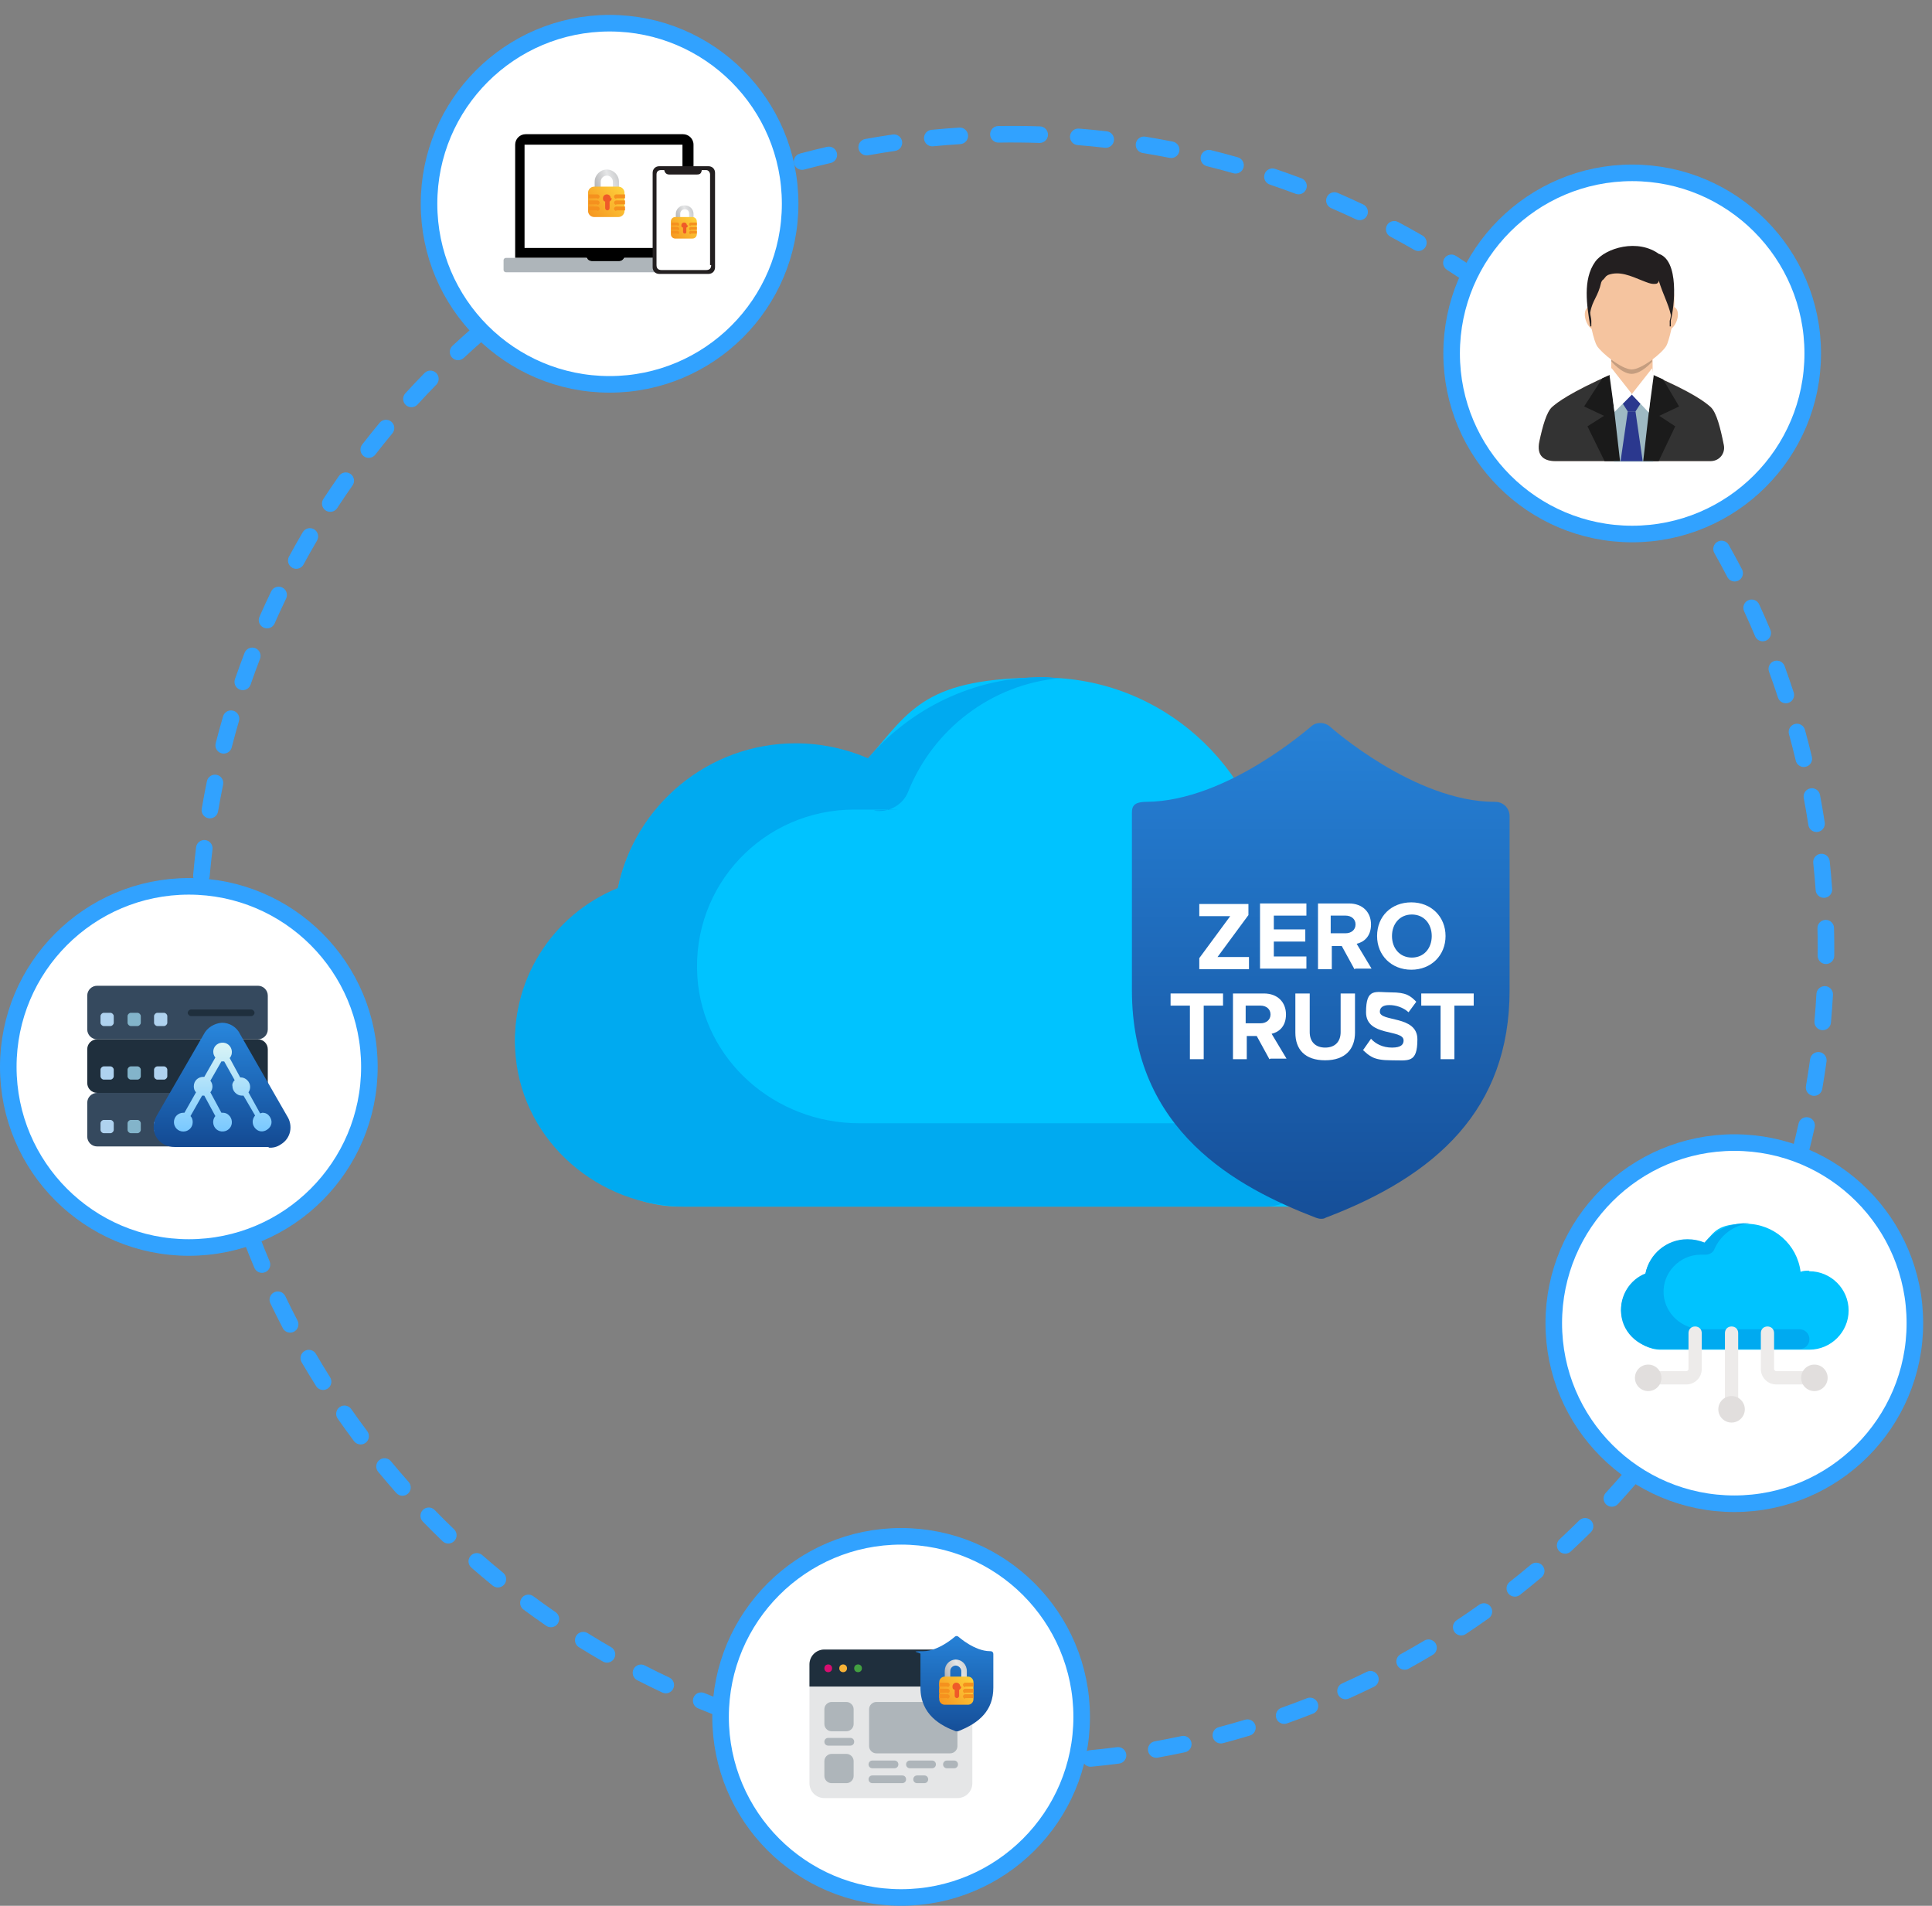 <?xml version="1.0" encoding="UTF-8"?><svg id="Isolation_Mode" xmlns="http://www.w3.org/2000/svg" xmlns:xlink="http://www.w3.org/1999/xlink" viewBox="0 0 349.9 345.1"><rect x="0" y="0" width="349.9" height="345.1" fill="#808080" stroke="none"/><defs><style>.cls-1{fill:#afd2ef;}.cls-2{opacity:.2;}.cls-2,.cls-3,.cls-4{isolation:isolate;}.cls-5{fill:#31a2ff;}.cls-6,.cls-7,.cls-8,.cls-9,.cls-10,.cls-11,.cls-12,.cls-4,.cls-13{fill-rule:evenodd;}.cls-6,.cls-14,.cls-15{fill:#fff;}.cls-16{fill:#f7b236;}.cls-17{fill:#43a041;}.cls-18{fill:url(#linear-gradient-8);}.cls-19{fill:url(#linear-gradient-7);}.cls-20{fill:url(#linear-gradient-5);}.cls-21{fill:url(#linear-gradient-6);}.cls-22{fill:url(#linear-gradient-9);}.cls-23{fill:url(#linear-gradient-4);}.cls-24{fill:url(#linear-gradient-3);}.cls-25{fill:url(#linear-gradient-2);}.cls-26{fill:#231f20;}.cls-27{fill:#f5911e;}.cls-28{fill:url(#linear-gradient);}.cls-29{fill:#00c3ff;}.cls-30{fill:#ef5a28;}.cls-31{fill:#83b4ca;}.cls-7{fill:#2b388e;}.cls-8{fill:#9eb9c3;}.cls-9{fill:#f5c49f;}.cls-32{fill:#edebea;}.cls-33{fill:#00aaf0;}.cls-34{fill:url(#linear-gradient-10);}.cls-10{fill:#333;}.cls-35{fill:#d80e70;}.cls-15{stroke:#31a2ff;stroke-linecap:round;stroke-linejoin:round;stroke-width:3px;}.cls-11{fill:#1a1a1a;}.cls-36{fill:#e5e6e7;}.cls-37{fill:#35495e;}.cls-3{opacity:0;}.cls-12{fill:#1b1b1b;}.cls-38{fill:#1f2f3d;}.cls-4{opacity:.1;}.cls-39{fill:#e1dedd;}.cls-13{fill:#ffddcb;}.cls-40{fill:#aeb5ba;}</style><linearGradient id="linear-gradient" x1="239.199" y1="-50.1" x2="239.199" y2="-221.2" gradientTransform="translate(0 23.1) scale(1 -1)" gradientUnits="userSpaceOnUse"><stop offset="0" stop-color="#31a2ff"/><stop offset=".9" stop-color="#144b94"/></linearGradient><linearGradient id="linear-gradient-2" x1="40.216" y1="34" x2="40.216" y2="69.8" gradientTransform="translate(0 141)" gradientUnits="userSpaceOnUse"><stop offset="0" stop-color="#31a2ff"/><stop offset=".9" stop-color="#144b94"/></linearGradient><linearGradient id="linear-gradient-3" x1="40.339" y1="70.1" x2="40.339" y2="41.5" gradientTransform="translate(0 141)" gradientUnits="userSpaceOnUse"><stop offset=".2" stop-color="#76c7ff"/><stop offset=".9" stop-color="#f0fff4"/></linearGradient><linearGradient id="linear-gradient-4" x1="172.856" y1="277.9" x2="172.856" y2="245" gradientTransform="translate(0 563.1) scale(1 -1)" gradientUnits="userSpaceOnUse"><stop offset="0" stop-color="#31a2ff"/><stop offset=".9" stop-color="#144b94"/></linearGradient><linearGradient id="linear-gradient-5" x1="166.996" y1="258.411" x2="180.396" y2="262.811" gradientTransform="translate(0 563.1) scale(1 -1)" gradientUnits="userSpaceOnUse"><stop offset=".1" stop-color="#808083"/><stop offset=".5" stop-color="#e5e6e7"/><stop offset=".9" stop-color="#919396"/></linearGradient><linearGradient id="linear-gradient-6" x1="177.274" y1="260.331" x2="167.874" y2="252.531" gradientTransform="translate(0 563.1) scale(1 -1)" gradientUnits="userSpaceOnUse"><stop offset="0" stop-color="#ffdc40"/><stop offset=".8" stop-color="#f5911e"/></linearGradient><linearGradient id="linear-gradient-7" x1="103.33" y1="348.006" x2="117.43" y2="352.506" gradientTransform="translate(0 383.1) scale(1 -1)" gradientUnits="userSpaceOnUse"><stop offset=".1" stop-color="#808083"/><stop offset=".5" stop-color="#e5e6e7"/><stop offset=".9" stop-color="#919396"/></linearGradient><linearGradient id="linear-gradient-8" x1="114.049" y1="350.062" x2="104.249" y2="341.962" gradientTransform="translate(0 383.1) scale(1 -1)" gradientUnits="userSpaceOnUse"><stop offset="0" stop-color="#ffdc40"/><stop offset=".8" stop-color="#f5911e"/></linearGradient><linearGradient id="linear-gradient-9" x1="119.337" y1="342.786" x2="129.237" y2="345.986" gradientTransform="translate(0 383.1) scale(1 -1)" gradientUnits="userSpaceOnUse"><stop offset=".1" stop-color="#808083"/><stop offset=".5" stop-color="#e5e6e7"/><stop offset=".9" stop-color="#919396"/></linearGradient><linearGradient id="linear-gradient-10" x1="126.785" y1="344.317" x2="119.885" y2="338.517" gradientTransform="translate(0 383.1) scale(1 -1)" gradientUnits="userSpaceOnUse"><stop offset="0" stop-color="#ffdc40"/><stop offset=".8" stop-color="#f5911e"/></linearGradient></defs><path class="cls-5" d="M185.541,320.584c-.818,0-1.487-.656-1.5-1.478-.012-.828.648-1.51,1.478-1.522,1.648-.024,3.313-.077,4.947-.156.824-.038,1.53.599,1.57,1.426s-.599,1.53-1.426,1.57c-1.667.081-3.364.135-5.047.16h-.022ZM178.545,320.525c-.016,0-.032,0-.048,0-1.671-.053-3.367-.135-5.043-.244-.827-.055-1.453-.769-1.398-1.595.054-.827.754-1.445,1.595-1.399,1.642.107,3.304.188,4.941.24.828.026,1.478.719,1.452,1.546-.025.812-.691,1.453-1.498,1.453ZM197.515,319.925c-.764,0-1.416-.58-1.491-1.356-.079-.824.524-1.558,1.35-1.637,1.648-.158,3.303-.346,4.917-.555.816-.113,1.574.473,1.681,1.294.106.822-.473,1.574-1.294,1.681-1.647.214-3.335.404-5.017.566-.049.005-.098.007-.146.007ZM166.585,319.663c-.056,0-.113-.003-.17-.01-1.68-.189-3.365-.409-5.008-.652-.819-.121-1.385-.884-1.264-1.703.122-.82.879-1.394,1.704-1.264,1.609.237,3.259.452,4.905.639.823.093,1.415.835,1.322,1.658-.087.767-.736,1.332-1.489,1.332ZM209.397,318.298c-.712,0-1.345-.51-1.475-1.235-.146-.815.396-1.595,1.212-1.741,1.619-.29,3.253-.611,4.856-.954.803-.172,1.607.342,1.78,1.153.173.81-.343,1.607-1.153,1.78-1.635.35-3.302.678-4.954.974-.09.016-.179.023-.267.023ZM154.732,317.834c-.096,0-.193-.009-.291-.028-1.649-.324-3.31-.68-4.937-1.057-.807-.187-1.31-.992-1.123-1.8.187-.807.994-1.309,1.8-1.122,1.595.369,3.223.717,4.839,1.035.812.159,1.342.948,1.182,1.761-.141.716-.768,1.211-1.47,1.211ZM221.108,315.707c-.664,0-1.271-.444-1.449-1.116-.212-.802.266-1.622,1.066-1.834,1.584-.419,3.186-.872,4.76-1.347.791-.243,1.63.209,1.869,1.002.24.793-.209,1.63-1.002,1.869-1.607.485-3.242.948-4.859,1.376-.129.034-.258.05-.385.05ZM143.067,315.043c-.136,0-.273-.019-.41-.057-1.606-.455-3.233-.945-4.834-1.458-.789-.253-1.224-1.097-.972-1.886.253-.788,1.098-1.225,1.886-.972,1.569.502,3.164.983,4.737,1.429.797.226,1.26,1.055,1.035,1.853-.187.66-.789,1.091-1.442,1.091ZM232.568,312.165c-.618,0-1.196-.384-1.414-1-.276-.78.133-1.638.914-1.914,1.533-.543,3.092-1.125,4.632-1.731.77-.303,1.642.075,1.945.846.304.771-.075,1.642-.846,1.945-1.573.619-3.165,1.215-4.731,1.769-.165.059-.334.086-.5.086ZM131.654,311.299c-.175,0-.352-.03-.525-.095-1.571-.588-3.156-1.212-4.711-1.855-.765-.316-1.129-1.193-.812-1.959.316-.767,1.193-1.131,1.96-.812,1.523.63,3.076,1.241,4.615,1.816.776.29,1.17,1.154.879,1.931-.225.603-.797.975-1.405.975ZM243.686,307.705c-.572,0-1.119-.329-1.369-.885-.34-.755-.003-1.643.753-1.983,1.498-.674,3-1.381,4.465-2.1.744-.365,1.643-.059,2.008.686s.058,1.643-.686,2.008c-1.495.733-3.027,1.454-4.557,2.143-.199.09-.408.132-.614.132ZM120.577,306.628c-.214,0-.432-.046-.638-.143-1.511-.712-3.038-1.463-4.541-2.233-.737-.379-1.028-1.283-.649-2.02.378-.738,1.284-1.027,2.02-.65,1.472.756,2.968,1.492,4.448,2.188.75.354,1.071,1.247.718,1.996-.255.543-.795.861-1.358.861ZM254.392,302.355c-.528,0-1.041-.28-1.314-.775-.4-.726-.136-1.639.59-2.038,1.429-.788,2.869-1.615,4.282-2.458.709-.424,1.631-.192,2.057.52.425.711.192,1.632-.52,2.057-1.441.86-2.912,1.705-4.372,2.509-.229.127-.478.187-.723.187ZM109.927,301.07c-.254,0-.511-.064-.747-.2-1.448-.833-2.908-1.706-4.339-2.594-.704-.437-.92-1.361-.483-2.065.436-.703,1.359-.922,2.065-.483,1.403.87,2.834,1.726,4.253,2.543.718.413.965,1.33.552,2.048-.278.482-.783.752-1.302.752ZM264.636,296.148c-.486,0-.963-.236-1.252-.672-.457-.69-.268-1.621.423-2.079,1.348-.893,2.718-1.834,4.071-2.798.673-.481,1.61-.324,2.092.352.48.675.323,1.611-.352,2.092-1.381.984-2.779,1.945-4.155,2.856-.255.168-.542.249-.827.249ZM99.77,294.665c-.293,0-.589-.086-.849-.265-1.374-.946-2.757-1.934-4.113-2.937-.666-.493-.807-1.433-.314-2.099.494-.666,1.433-.805,2.098-.313,1.329.982,2.684,1.951,4.03,2.878.683.47.854,1.404.385,2.086-.291.423-.76.649-1.237.649ZM274.346,289.128c-.444,0-.885-.196-1.181-.573-.512-.651-.398-1.594.253-2.106,1.273-1.001,2.563-2.051,3.835-3.121.635-.535,1.58-.451,2.113.182.533.634.452,1.58-.182,2.113-1.296,1.092-2.612,2.163-3.913,3.186-.274.216-.602.32-.926.32ZM90.171,287.461c-.333,0-.669-.11-.948-.338-1.295-1.058-2.593-2.153-3.858-3.259-.624-.545-.688-1.493-.143-2.116.546-.624,1.493-.688,2.117-.144,1.24,1.084,2.513,2.158,3.782,3.194.642.524.737,1.469.213,2.11-.296.363-.728.552-1.163.552ZM283.462,281.343c-.402,0-.805-.161-1.101-.48-.562-.607-.526-1.557.081-2.12,1.203-1.114,2.405-2.267,3.57-3.423.589-.583,1.537-.578,2.122.009.583.589.579,1.538-.009,2.122-1.19,1.18-2.416,2.354-3.645,3.493-.289.268-.654.399-1.02.399ZM81.192,279.506c-.374,0-.748-.139-1.039-.418-1.204-1.156-2.408-2.354-3.581-3.559-.578-.593-.565-1.543.028-2.121.594-.576,1.544-.566,2.121.029,1.15,1.181,2.331,2.354,3.51,3.486.598.574.617,1.523.042,2.121-.294.307-.688.461-1.082.461ZM291.921,272.842c-.363,0-.727-.131-1.015-.396-.61-.56-.65-1.509-.09-2.119,1.11-1.21,2.216-2.455,3.284-3.702.539-.629,1.485-.701,2.115-.162.629.539.701,1.486.162,2.115-1.091,1.271-2.218,2.543-3.353,3.778-.295.322-.699.485-1.104.485ZM72.888,270.853c-.415,0-.827-.171-1.124-.506-1.105-1.249-2.208-2.539-3.28-3.834-.528-.639-.438-1.584.2-2.112.639-.526,1.584-.438,2.112.2,1.05,1.27,2.132,2.534,3.215,3.758.549.62.491,1.568-.129,2.117-.286.253-.64.377-.994.377ZM299.669,263.681c-.322,0-.647-.104-.921-.316-.653-.51-.771-1.452-.262-2.105,1.006-1.291,2.007-2.622,2.976-3.957.485-.671,1.423-.82,2.095-.333.671.486.819,1.424.333,2.095-.988,1.362-2.01,2.722-3.036,4.039-.296.38-.738.578-1.185.578ZM65.313,261.564c-.456,0-.906-.207-1.201-.6-1.005-1.341-2.001-2.715-2.958-4.086-.475-.68-.309-1.614.371-2.089.679-.474,1.615-.308,2.088.37.938,1.344,1.914,2.691,2.899,4.004.498.663.363,1.604-.299,2.101-.27.202-.586.3-.899.3ZM306.654,253.918c-.282,0-.567-.079-.821-.245-.692-.454-.887-1.384-.433-2.077.913-1.394,1.803-2.802,2.645-4.188.432-.708,1.355-.931,2.062-.503.708.431.933,1.354.503,2.062-.859,1.414-1.768,2.852-2.699,4.273-.288.439-.768.678-1.256.678ZM58.518,251.695c-.498,0-.985-.248-1.271-.7-.893-1.417-1.773-2.867-2.615-4.309-.418-.716-.177-1.634.538-2.052.716-.42,1.634-.178,2.052.538.826,1.413,1.688,2.834,2.563,4.223.442.701.231,1.627-.469,2.068-.249.157-.525.231-.798.231ZM312.823,243.616c-.243,0-.489-.059-.717-.184-.728-.396-.996-1.308-.6-2.034.782-1.434,1.555-2.911,2.297-4.391.371-.741,1.273-1.04,2.013-.669.741.371,1.04,1.272.669,2.013-.757,1.511-1.546,3.02-2.345,4.482-.271.5-.786.782-1.317.782ZM52.55,241.314c-.541,0-1.063-.293-1.331-.806-.773-1.479-1.532-2.995-2.255-4.505-.358-.747-.043-1.643.704-2.001.746-.358,1.643-.044,2.001.704.709,1.479,1.453,2.963,2.209,4.413.383.734.099,1.641-.635,2.024-.222.115-.459.17-.693.17ZM318.136,232.84c-.203,0-.409-.041-.606-.128-.757-.336-1.1-1.222-.765-1.979.666-1.503,1.315-3.04,1.931-4.568.31-.77,1.188-1.139,1.952-.831.769.31,1.141,1.184.831,1.952-.628,1.559-1.291,3.128-1.97,4.662-.248.56-.798.893-1.373.893ZM47.448,230.488c-.585,0-1.141-.344-1.382-.917-.651-1.542-1.283-3.112-1.878-4.669-.296-.773.091-1.641.865-1.938.774-.296,1.641.091,1.937.865.583,1.525,1.203,3.064,1.84,4.575.322.763-.035,1.643-.799,1.965-.19.08-.388.118-.583.118ZM322.551,221.657c-.163,0-.329-.026-.492-.083-.782-.271-1.196-1.126-.925-1.909.544-1.566,1.065-3.153,1.55-4.715.245-.79,1.08-1.232,1.877-.988.791.245,1.233,1.086.988,1.877-.494,1.594-1.026,3.212-1.581,4.811-.215.619-.796,1.008-1.417,1.008ZM43.244,219.272c-.63,0-1.217-.4-1.425-1.031-.521-1.584-1.024-3.206-1.495-4.822-.232-.796.225-1.628,1.02-1.86.796-.227,1.628.226,1.86,1.021.462,1.584.954,3.173,1.464,4.725.259.787-.169,1.635-.956,1.894-.156.052-.314.075-.469.075ZM326.029,210.162c-.124,0-.25-.015-.376-.048-.802-.206-1.284-1.024-1.077-1.827.408-1.585.797-3.204,1.154-4.811.18-.809.976-1.32,1.789-1.139.809.18,1.318.98,1.139,1.789-.364,1.64-.76,3.292-1.178,4.91-.174.676-.783,1.125-1.451,1.125ZM39.967,207.735c-.677,0-1.292-.462-1.457-1.149-.391-1.626-.759-3.285-1.095-4.93-.166-.812.358-1.604,1.169-1.77.819-.164,1.604.358,1.77,1.17.329,1.611.69,3.235,1.072,4.828.193.806-.303,1.615-1.108,1.81-.118.027-.235.041-.352.041ZM328.55,198.438c-.085,0-.171-.007-.257-.021-.816-.141-1.364-.917-1.224-1.733.281-1.632.536-3.276.758-4.889.113-.821.869-1.388,1.69-1.282.821.113,1.395.87,1.282,1.69-.227,1.646-.486,3.325-.773,4.99-.126.73-.76,1.245-1.477,1.245ZM37.646,195.969c-.727,0-1.366-.529-1.48-1.271-.256-1.656-.488-3.339-.689-5.002-.099-.822.487-1.569,1.31-1.669.821-.091,1.57.487,1.669,1.31.196,1.63.424,3.279.675,4.902.127.818-.434,1.585-1.253,1.712-.078.012-.155.018-.231.018ZM330.106,186.547c-.045,0-.091-.002-.136-.006-.825-.074-1.435-.803-1.36-1.628.146-1.63.268-3.29.359-4.936.047-.827.765-1.443,1.582-1.414.827.047,1.46.755,1.414,1.582-.095,1.679-.218,3.373-.367,5.035-.07.779-.725,1.366-1.492,1.366ZM36.293,184.054c-.779,0-1.437-.602-1.495-1.391-.122-1.675-.217-3.371-.282-5.042-.032-.828.613-1.525,1.441-1.558.828-.022,1.524.613,1.557,1.44.063,1.638.156,3.3.276,4.94.06.827-.561,1.545-1.387,1.605-.037.003-.074.004-.11.004ZM330.695,174.569h-.013c-.828-.007-1.494-.685-1.487-1.513.004-.452.006-.903.006-1.356,0-1.202-.015-2.4-.044-3.594-.02-.829.636-1.516,1.464-1.536.012,0,.024,0,.037,0,.812,0,1.479.648,1.499,1.463.029,1.219.044,2.441.044,3.667,0,.461-.002.922-.006,1.382-.007.824-.678,1.487-1.5,1.487ZM35.904,172.064h-.011c-.829-.006-1.495-.683-1.489-1.511.013-1.676.054-3.375.123-5.047.034-.827.727-1.459,1.56-1.437.828.034,1.471.732,1.437,1.56-.067,1.639-.107,3.303-.12,4.946-.006.825-.677,1.489-1.5,1.489ZM330.322,162.58c-.779,0-1.438-.603-1.494-1.393-.117-1.643-.264-3.301-.436-4.929-.086-.824.512-1.562,1.335-1.648.825-.086,1.562.511,1.649,1.334.175,1.661.323,3.353.443,5.029.06.826-.562,1.544-1.39,1.603-.036.003-.072.004-.108.004ZM36.477,160.085c-.044,0-.089-.002-.134-.006-.825-.073-1.435-.801-1.362-1.626.148-1.675.326-3.364.528-5.021.101-.822.853-1.408,1.671-1.307.822.101,1.407.849,1.307,1.671-.198,1.623-.373,3.279-.518,4.92-.069.78-.724,1.368-1.492,1.368ZM328.987,150.661c-.729,0-1.367-.531-1.48-1.273-.247-1.61-.527-3.25-.833-4.876-.153-.814.382-1.599,1.196-1.752.808-.152,1.598.382,1.751,1.196.312,1.659.599,3.333.851,4.978.126.819-.437,1.584-1.255,1.71-.077.012-.154.017-.229.017ZM38.015,148.191c-.084,0-.169-.007-.254-.021-.817-.139-1.366-.915-1.226-1.731.283-1.658.598-3.328.935-4.963.167-.812.958-1.335,1.772-1.166.812.167,1.333.961,1.166,1.772-.331,1.602-.639,3.237-.917,4.861-.125.731-.759,1.248-1.477,1.248ZM326.685,138.892c-.679,0-1.294-.464-1.458-1.153-.38-1.594-.793-3.206-1.229-4.792-.22-.799.25-1.625,1.049-1.844.796-.22,1.625.25,1.844,1.049.445,1.619.867,3.265,1.254,4.892.192.806-.306,1.615-1.111,1.806-.117.028-.234.042-.349.042ZM40.516,136.463c-.124,0-.249-.016-.374-.047-.803-.206-1.286-1.023-1.081-1.826.415-1.616.865-3.254,1.338-4.869.232-.794,1.063-1.252,1.861-1.018.795.233,1.25,1.066,1.018,1.861-.463,1.583-.905,3.188-1.311,4.771-.174.678-.784,1.128-1.452,1.128ZM323.429,127.349c-.632,0-1.219-.402-1.426-1.035-.509-1.556-1.053-3.129-1.617-4.675-.284-.778.116-1.639.895-1.923.779-.284,1.639.116,1.924.895.576,1.578,1.131,3.184,1.65,4.772.258.787-.172,1.634-.96,1.892-.154.051-.312.075-.466.075ZM43.969,124.977c-.163,0-.328-.027-.49-.083-.783-.271-1.198-1.125-.927-1.908.548-1.586,1.133-3.187,1.738-4.757.297-.774,1.167-1.161,1.938-.861.773.297,1.159,1.166.861,1.938-.592,1.539-1.165,3.107-1.703,4.66-.215.621-.796,1.01-1.417,1.01ZM319.245,116.128c-.586,0-1.143-.345-1.384-.919-.632-1.503-1.301-3.022-1.988-4.515-.347-.752-.018-1.644.734-1.99.751-.348,1.643-.018,1.99.734.702,1.523,1.385,3.074,2.029,4.608.321.764-.038,1.643-.802,1.964-.189.08-.387.118-.58.118ZM48.363,113.787c-.202,0-.408-.041-.604-.128-.758-.334-1.101-1.22-.767-1.978.679-1.538,1.392-3.084,2.121-4.595.36-.747,1.255-1.058,2.003-.699.746.36,1.059,1.256.699,2.003-.714,1.48-1.413,2.995-2.078,4.502-.248.561-.797.895-1.374.895ZM314.163,105.295c-.542,0-1.064-.294-1.332-.809-.758-1.458-1.549-2.919-2.352-4.341-.407-.721-.152-1.636.569-2.043.721-.406,1.637-.152,2.044.57.818,1.451,1.626,2.942,2.4,4.431.382.735.096,1.641-.64,2.023-.221.115-.457.169-.69.169ZM53.656,103c-.242,0-.487-.059-.714-.182-.729-.395-.998-1.306-.603-2.034.801-1.477,1.638-2.958,2.487-4.404.419-.714,1.338-.954,2.053-.534.714.42.953,1.339.534,2.053-.833,1.417-1.652,2.869-2.438,4.315-.272.501-.787.785-1.32.785ZM308.209,94.905c-.499,0-.986-.249-1.271-.703-.865-1.378-1.772-2.771-2.697-4.139-.465-.686-.284-1.619.401-2.083.686-.464,1.618-.285,2.083.402.944,1.396,1.871,2.818,2.754,4.225.44.702.229,1.628-.474,2.068-.247.156-.523.229-.796.229ZM59.81,92.687c-.281,0-.566-.079-.819-.244-.694-.453-.889-1.383-.436-2.076.917-1.404,1.872-2.812,2.836-4.184.477-.677,1.412-.842,2.089-.365.678.476.841,1.412.365,2.089-.945,1.345-1.88,2.725-2.779,4.1-.288.44-.768.68-1.257.68ZM301.432,85.026c-.457,0-.908-.208-1.202-.602-.979-1.309-1.996-2.624-3.026-3.909-.519-.646-.415-1.59.231-2.109.648-.518,1.591-.415,2.108.232,1.052,1.312,2.091,2.654,3.089,3.99.496.664.36,1.604-.304,2.1-.27.201-.584.298-.896.298ZM66.779,82.913c-.321,0-.645-.103-.918-.315-.655-.508-.773-1.45-.266-2.104,1.023-1.319,2.088-2.645,3.164-3.939.528-.637,1.475-.724,2.112-.194.637.529.724,1.475.194,2.112-1.054,1.269-2.098,2.567-3.101,3.86-.295.381-.738.581-1.186.581ZM293.87,75.724c-.416,0-.83-.172-1.126-.508-1.083-1.229-2.204-2.458-3.334-3.653-.568-.602-.541-1.552.061-2.12.603-.569,1.553-.542,2.121.061,1.152,1.221,2.297,2.475,3.402,3.729.548.622.488,1.569-.133,2.117-.285.251-.64.375-.991.375ZM74.512,73.74c-.362,0-.724-.13-1.012-.394-.611-.559-.653-1.508-.094-2.119,1.128-1.233,2.296-2.467,3.47-3.667.579-.592,1.53-.603,2.121-.023.592.579.603,1.529.023,2.121-1.151,1.176-2.295,2.386-3.401,3.595-.295.323-.701.487-1.107.487ZM285.579,67.059c-.375,0-.75-.14-1.041-.42-1.175-1.132-2.393-2.268-3.62-3.374-.615-.554-.665-1.503-.11-2.118.555-.615,1.505-.665,2.118-.11,1.253,1.128,2.495,2.287,3.694,3.442.597.575.614,1.525.039,2.121-.295.305-.688.459-1.08.459ZM82.96,65.224c-.402,0-.804-.161-1.099-.479-.564-.606-.529-1.556.077-2.12,1.232-1.145,2.495-2.28,3.754-3.374.625-.543,1.573-.477,2.116.148.543.625.477,1.573-.148,2.116-1.234,1.072-2.472,2.185-3.679,3.307-.289.269-.655.401-1.021.401ZM276.611,59.09c-.334,0-.671-.111-.949-.339-1.271-1.041-2.577-2.074-3.883-3.071-.658-.503-.785-1.444-.282-2.103.504-.658,1.444-.786,2.103-.281,1.333,1.018,2.666,2.072,3.963,3.134.641.525.735,1.47.211,2.111-.297.362-.728.55-1.162.55ZM92.064,57.423c-.443,0-.882-.196-1.179-.571-.513-.65-.402-1.593.249-2.107,1.314-1.037,2.664-2.065,4.012-3.058.668-.49,1.606-.349,2.097.319s.348,1.606-.319,2.097c-1.321.973-2.645,1.98-3.932,2.997-.275.217-.603.322-.928.322ZM267.023,51.869c-.295,0-.592-.086-.852-.266-1.354-.936-2.741-1.86-4.121-2.748-.697-.448-.899-1.375-.451-2.073.447-.697,1.376-.898,2.072-.451,1.409.905,2.823,1.848,4.205,2.803.682.471.853,1.405.382,2.087-.292.421-.76.647-1.235.647ZM101.764,50.387c-.485,0-.961-.235-1.25-.669-.458-.69-.271-1.621.418-2.08,1.388-.923,2.816-1.838,4.245-2.721.705-.435,1.629-.217,2.064.488.435.705.217,1.629-.488,2.064-1.4.865-2.799,1.762-4.159,2.667-.256.17-.544.251-.83.251ZM256.877,45.45c-.255,0-.513-.065-.749-.202-1.414-.816-2.872-1.625-4.333-2.404-.731-.39-1.008-1.298-.619-2.029.391-.732,1.3-1.007,2.029-.619,1.491.794,2.979,1.62,4.423,2.454.718.414.963,1.332.549,2.049-.277.481-.782.75-1.3.75ZM111.998,44.163c-.528,0-1.04-.279-1.313-.774-.401-.725-.139-1.638.585-2.039,1.457-.807,2.954-1.603,4.448-2.366.739-.376,1.642-.084,2.018.654.377.738.084,1.642-.654,2.018-1.465.748-2.932,1.528-4.359,2.318-.23.128-.479.188-.725.188ZM246.237,39.874c-.215,0-.433-.046-.641-.145-1.489-.704-3.01-1.392-4.519-2.042-.761-.329-1.11-1.211-.782-1.972.327-.761,1.206-1.113,1.972-.783,1.54.665,3.092,1.366,4.612,2.085.748.354,1.068,1.248.715,1.997-.257.542-.796.859-1.357.859ZM122.696,38.796c-.572,0-1.118-.328-1.368-.883-.341-.755-.005-1.644.75-1.985,1.52-.686,3.075-1.357,4.623-1.994.768-.314,1.643.051,1.958.816.315.766-.05,1.643-.816,1.958-1.517.624-3.041,1.281-4.529,1.954-.201.09-.41.133-.617.133ZM235.17,35.186c-.176,0-.354-.031-.527-.096-1.544-.581-3.117-1.141-4.674-1.667-.785-.265-1.207-1.116-.941-1.901.265-.785,1.114-1.207,1.9-.942,1.59.537,3.194,1.109,4.77,1.701.775.292,1.168,1.157.877,1.932-.227.602-.798.973-1.404.973ZM133.805,34.316c-.616,0-1.194-.383-1.413-.997-.278-.781.129-1.639.909-1.917,1.577-.562,3.187-1.105,4.785-1.614.788-.251,1.633.184,1.884.974.251.79-.185,1.633-.974,1.884-1.565.499-3.143,1.031-4.688,1.582-.167.059-.337.087-.504.087ZM223.767,31.425c-.137,0-.274-.019-.412-.058-1.574-.449-3.182-.877-4.779-1.273-.804-.2-1.294-1.013-1.095-1.817.2-.803,1.012-1.292,1.817-1.095,1.631.405,3.272.842,4.879,1.301.797.227,1.259,1.057,1.031,1.854-.188.659-.789,1.089-1.441,1.089ZM145.258,30.757c-.663,0-1.27-.443-1.449-1.115-.213-.8.263-1.622,1.064-1.835,1.619-.431,3.268-.84,4.9-1.216.81-.184,1.613.318,1.798,1.125.186.807-.318,1.612-1.125,1.798-1.6.368-3.215.769-4.802,1.191-.129.034-.259.051-.387.051ZM212.11,28.614c-.097,0-.195-.01-.294-.029-1.607-.318-3.246-.614-4.869-.878-.817-.133-1.372-.904-1.239-1.722s.896-1.373,1.722-1.239c1.656.27,3.329.571,4.971.897.812.161,1.341.95,1.18,1.763-.142.714-.769,1.209-1.47,1.209ZM156.962,28.146c-.711,0-1.343-.508-1.474-1.234-.147-.815.395-1.595,1.21-1.742,1.653-.298,3.331-.571,4.984-.812.819-.121,1.581.449,1.7,1.269s-.449,1.581-1.269,1.7c-1.62.235-3.263.503-4.883.795-.09.016-.18.024-.268.024ZM200.261,26.765c-.057,0-.114-.003-.173-.01-1.628-.186-3.285-.348-4.925-.48-.826-.066-1.441-.79-1.375-1.616.067-.827.8-1.441,1.615-1.375,1.674.135,3.365.3,5.026.49.822.094,1.413.838,1.319,1.661-.088.765-.736,1.33-1.488,1.33ZM168.841,26.501c-.763,0-1.416-.58-1.491-1.354-.08-.825.523-1.558,1.348-1.639,1.671-.163,3.365-.299,5.033-.404.825-.059,1.539.576,1.592,1.402.052.827-.576,1.54-1.402,1.592-1.634.103-3.293.237-4.931.396-.049.005-.099.007-.147.007ZM188.299,25.883c-.017,0-.034,0-.051,0-2.457-.081-4.948-.101-7.407-.061-.808.019-1.511-.647-1.525-1.475-.014-.829.647-1.511,1.475-1.525,2.507-.041,5.049-.021,7.556.062.828.027,1.477.721,1.449,1.549-.026.811-.692,1.45-1.498,1.45Z"/><path class="cls-29" d="M236.9,158.6c-2.2,0-4.3.2-6.4.7-2.6-20.6-20.2-36.6-41.5-36.6s-24.1,5.7-31.8,14.7c-4-1.7-8.4-2.7-13.1-2.7-15.8,0-29.1,11.2-32.2,26.2-10.9,4.5-18.6,15.2-18.6,27.7s13.4,29.9,29.9,29.9h113.7c16.5,0,29.9-13.4,29.9-29.9s-13.4-29.9-29.9-29.9v-.1Z"/><path class="cls-33" d="M229.4,203.4h-73.8c-15.2,0-28.3-11.4-29.3-26.5-1.1-16.6,12-30.3,28.4-30.3s2.5,0,3.7.2c2.6.4,5.2-1.1,6.1-3.5,4.5-11.2,15-19.4,27.5-20.5-1,0-2-.2-3-.2-12.7,0-24.1,5.7-31.8,14.7-4-1.7-8.4-2.7-13.1-2.7-15.8,0-29.1,11.2-32.2,26.2-11.8,4.8-19.8,16.8-18.5,30.6,1.5,15.5,15.1,27.1,30.7,27.1h105.2c4.2,0,7.5-3.3,7.5-7.5h0c0-4.2-3.3-7.5-7.5-7.5h0l.1-.1Z"/><path class="cls-28" d="M270.7,145.2c-14.5,0-29.7-13.5-29.8-13.6-1-.9-2.6-.9-3.5,0-.2.1-15.2,13.501-29.8,13.6-2.764.019-2.6,1.2-2.6,2.6v31.5c0,25.5,19,35.7,33.3,41.2.3.1.6.2.9.2s.6,0,.9-.2c20-7.6,33.3-19.6,33.3-41.2v-31.5c0-1.5-1.2-2.6-2.6-2.6h-.1Z"/><path class="cls-14" d="M217.2,175.5v-2l5.6-7.6h-5.6v-2.2h8.9v2l-5.6,7.6h5.7v2.2h-9,0Z"/><path class="cls-14" d="M228.2,175.5v-11.9h8.4v2.2h-5.9v2.5h5.7v2.2h-5.7v2.7h5.9v2.2h-8.4v.1Z"/><path class="cls-14" d="M245.3,175.5l-2.3-4.2h-1.8v4.2h-2.5v-11.9h5.6c2.5,0,4,1.6,4,3.8s-1.3,3.2-2.6,3.5l2.7,4.5h-2.9l-.2.1ZM245.5,167.4c0-1-.8-1.6-1.8-1.6h-2.7v3.2h2.7c1,0,1.8-.6,1.8-1.6h0Z"/><path class="cls-14" d="M249.4,169.5c0-3.6,2.6-6.1,6.2-6.1s6.2,2.6,6.2,6.1-2.6,6.1-6.2,6.1-6.2-2.6-6.2-6.1h0ZM259.3,169.5c0-2.2-1.4-3.9-3.6-3.9s-3.6,1.7-3.6,3.9,1.4,3.9,3.6,3.9,3.6-1.7,3.6-3.9Z"/><path class="cls-14" d="M215.5,191.8v-9.7h-3.5v-2.2h9.5v2.2h-3.5v9.7h-2.6.1Z"/><path class="cls-14" d="M229.9,191.8l-2.3-4.2h-1.8v4.2h-2.5v-11.9h5.6c2.5,0,4,1.6,4,3.8s-1.3,3.2-2.6,3.5l2.7,4.5h-2.9l-.2.1ZM230.1,183.7c0-1-.8-1.6-1.8-1.6h-2.7v3.2h2.7c1,0,1.8-.6,1.8-1.6h0Z"/><path class="cls-14" d="M234.6,187v-7.1h2.6v7c0,1.7,1,2.8,2.8,2.8s2.8-1.1,2.8-2.8v-7h2.6v7.1c0,2.9-1.7,5-5.4,5s-5.4-2-5.4-5h0Z"/><path class="cls-14" d="M246.9,190.1l1.4-2c.8.9,2.1,1.6,3.8,1.6s2.1-.6,2.1-1.3c0-2.1-6.8-.6-6.8-5.1s1.7-3.6,4.5-3.6,3.5.6,4.6,1.7l-1.4,1.9c-1-.9-2.3-1.3-3.5-1.3s-1.7.5-1.7,1.2c0,1.9,6.8.6,6.8,5s-1.6,3.8-4.8,3.8-3.9-.8-5.1-1.9h.1Z"/><path class="cls-14" d="M260.9,191.8v-9.7h-3.5v-2.2h9.5v2.2h-3.5v9.7h-2.6.1Z"/><path class="cls-6" d="M308.3,78.4l.3,1.5-1.1,8.2-3.8-4,4.6-5.7h0Z"/><polyline class="cls-3" points="299.2 78.4 303.8 84.2 308.3 78.4 308.3 78.3 303.8 84 299.2 78.3 299.2 78.4"/><polygon class="cls-4" points="302.9 88 304.6 88 304.6 88.1 302.9 88.1 302.9 88"/><circle class="cls-15" cx="314.1" cy="239.6" r="32.7"/><circle class="cls-15" cx="163.2" cy="310.9" r="32.7"/><circle class="cls-15" cx="110.4" cy="36.9" r="32.7"/><circle class="cls-15" cx="34.2" cy="193.2" r="32.7"/><circle class="cls-15" cx="295.6" cy="64" r="32.7"/><path class="cls-13" d="M292,67.7c-7.7,3.4-10,5.2-10.9,6-1,.9-1.7,3.4-2.3,6.2s1,3.6,2.9,3.6h27.8c1.7,0,3-1.6,2.6-3.2-.6-2.9-1.3-5.7-2.3-6.6-.9-.8-3.1-2.6-10.8-5.9h-7v-.1Z"/><path class="cls-10" d="M292,67.7c-7.7,3.4-10,5.2-10.9,6-1,.9-1.7,3.4-2.3,6.2s1,3.6,2.9,3.6h28.1c1.6,0,2.7-1.4,2.4-2.9-.6-3-1.3-5.9-2.4-6.9-.9-.8-3.1-2.6-10.8-5.9h-7v-.1Z"/><path class="cls-9" d="M291.8,61v8.5c2,2.4,5.4,2.5,7.5,0v-8.5c0-4.6-7.5-4.6-7.5,0Z"/><path class="cls-9" d="M287.7,55.6c.7-.2,1.5.5,1.9,1.7s.1,2.2-.5,2.4c-.7.2-1.5-.5-1.9-1.7s-.1-2.2.5-2.4Z"/><path class="cls-9" d="M303.2,55.6c-.7-.2-1.5.5-1.9,1.7s-.1,2.2.5,2.4c.7.2,1.5-.5,1.9-1.7s.1-2.2-.5-2.4Z"/><path class="cls-8" d="M295.5,71.4s-5.2,1.2-5.2,1.6,2,10.6,2,10.6h7.1l.8-10.5-4.7-1.6h0v-.1Z"/><polygon class="cls-11" points="291.8 67.8 291.8 69.5 293.4 83.5 290.6 83.5 287.5 77.2 290.5 75.3 286.9 73.6 290.2 68.5 291.8 67.8"/><polygon class="cls-12" points="299.2 67.8 299.2 69.5 297.6 83.5 300.4 83.5 303.4 77.2 300.5 75.3 304.1 73.6 301.2 68.7 299.2 67.8"/><path class="cls-7" d="M293.9,73.1l.9,1.4h1.4l.9-1.4-1.6-1.7-1.6,1.7h0Z"/><polygon class="cls-7" points="294.8 74.5 293.5 83.5 297.5 83.5 296.2 74.5 294.8 74.5"/><path class="cls-6" d="M291.8,66.7l-.3,1.3.9,6.6,3.2-3.2-3.7-4.7h-.1Z"/><path class="cls-2" d="M291.8,65.1v.3s1.9,2.3,3.7,2.3,3.7-2.2,3.7-2.2v-.4"/><path class="cls-9" d="M295.5,45.7c-11.5,0-7.1,15.7-6.3,16.9.8,1.3,4.5,4.3,6.3,4.3s5.5-2.9,6.3-4.3c.7-1.2,5.2-16.9-6.3-16.9Z"/><path class="cls-26" d="M300.6,46.1c-3.9-3-9.9-1.2-11.7,1.3-2.3,3.2-1.5,8-.9,11.6h0v.1h.2v-1c0-.5-.2-1-.2-1.5.4-2.3,1.4-2.8,2-5.5.1-.2.2-.4.4-.5.2-.2.3-.4.5-.6,0,0,.2-.1.3-.2,2.1-.8,4.2.2,6.2,1,.8.3,1.6.7,2.4.6.4,0,.6-.3.6-.6.9,2.8,1.7,4.1,2.2,6.2,0,.4-.1.7-.2,1.1v1h.2v-1.1c.6-2.2,1.7-11.1-2.4-12.1h0l.4.2ZM294.8,49.1h-.2.3-.1Z"/><path class="cls-6" d="M299.2,66.7l.3,1.3-.9,6.7-3.1-3.3,3.7-4.7h0Z"/><polyline class="cls-3" points="291.8 66.7 295.5 71.4 299.2 66.7 299.2 66.6 295.5 71.2 291.8 66.6 291.8 66.7"/><path class="cls-37" d="M46.7,188.2h-29.1c-1,0-1.8-.8-1.8-1.8v-6.1c0-1,.8-1.8,1.8-1.8h29.1c1,0,1.8.8,1.8,1.8v6.1c0,1-.8,1.8-1.8,1.8"/><path class="cls-1" d="M29.7,185.8h-1.2c-.3,0-.6-.3-.6-.6v-1.2c0-.3.3-.6.6-.6h1.2c.3,0,.6.3.6.6v1.2c0,.3-.3.6-.6.6"/><path class="cls-31" d="M24.9,185.8h-1.2c-.3,0-.6-.3-.6-.6v-1.2c0-.3.3-.6.6-.6h1.2c.3,0,.6.3.6.6v1.2c0,.3-.3.6-.6.6"/><path class="cls-1" d="M20,185.8h-1.2c-.3,0-.6-.3-.6-.6v-1.2c0-.3.3-.6.6-.6h1.2c.3,0,.6.3.6.6v1.2c0,.3-.3.6-.6.6"/><path class="cls-38" d="M45.5,184h-10.9c-.3,0-.6-.3-.6-.6s.3-.6.6-.6h10.9c.3,0,.6.3.6.6s-.3.6-.6.6"/><path class="cls-38" d="M46.7,197.9h-29.1c-1,0-1.8-.8-1.8-1.8v-6.1c0-1,.8-1.8,1.8-1.8h29.1c1,0,1.8.8,1.8,1.8v6.1c0,1-.8,1.8-1.8,1.8"/><path class="cls-1" d="M29.7,195.5h-1.2c-.3,0-.6-.3-.6-.6v-1.2c0-.3.3-.6.6-.6h1.2c.3,0,.6.3.6.6v1.2c0,.3-.3.6-.6.6"/><path class="cls-31" d="M24.9,195.5h-1.2c-.3,0-.6-.3-.6-.6v-1.2c0-.3.3-.6.6-.6h1.2c.3,0,.6.3.6.6v1.2c0,.3-.3.6-.6.6"/><path class="cls-1" d="M20,195.5h-1.2c-.3,0-.6-.3-.6-.6v-1.2c0-.3.3-.6.6-.6h1.2c.3,0,.6.3.6.6v1.2c0,.3-.3.6-.6.6"/><path class="cls-37" d="M45.5,193.7h-10.9c-.3,0-.6-.3-.6-.6s.3-.6.6-.6h10.9c.3,0,.6.3.6.6s-.3.6-.6.6"/><path class="cls-37" d="M46.7,207.6h-29.1c-1,0-1.8-.8-1.8-1.8v-6.1c0-1,.8-1.8,1.8-1.8h29.1c1,0,1.8.8,1.8,1.8v6.1c0,1-.8,1.8-1.8,1.8"/><path class="cls-1" d="M29.7,205.2h-1.2c-.3,0-.6-.3-.6-.6v-1.2c0-.3.3-.6.6-.6h1.2c.3,0,.6.3.6.6v1.2c0,.3-.3.6-.6.6"/><path class="cls-31" d="M24.9,205.2h-1.2c-.3,0-.6-.3-.6-.6v-1.2c0-.3.3-.6.6-.6h1.2c.3,0,.6.3.6.6v1.2c0,.3-.3.6-.6.6"/><path class="cls-1" d="M20,205.2h-1.2c-.3,0-.6-.3-.6-.6v-1.2c0-.3.3-.6.6-.6h1.2c.3,0,.6.3.6.6v1.2c0,.3-.3.6-.6.6"/><path class="cls-38" d="M45.5,203.4h-10.9c-.3,0-.6-.3-.6-.6s.3-.6.6-.6h10.9c.3,0,.6.3.6.6s-.3.6-.6.6"/><path class="cls-25" d="M48.7,207.7h-17c-1.4,0-2.7-.6-3.4-1.8s-.6-2.7.1-3.9l8.5-14.7c.6-1.2,1.9-2,3.3-2.1,1.4,0,2.7.8,3.3,2.1l8.5,14.8c1.1,1.7.7,4-1.1,5.1-.7.5-1.5.7-2.3.6h0l.1-.1Z"/><path class="cls-24" d="M47.2,201.6h-.1l-2.1-3.8c.2-.3.3-.6.3-1,0-.9-.8-1.7-1.7-1.7h-.1l-1.9-3.5c.6-.7.5-1.8-.2-2.4-.7-.6-1.8-.5-2.4.2-.5.6-.5,1.5,0,2.1l-2,3.5h-.2c-.9,0-1.7.7-1.7,1.7h0c0,.4.1.8.4,1.1l-2.1,3.7h-.2c-.9,0-1.7.7-1.7,1.7,0,.9.7,1.7,1.7,1.7.9,0,1.7-.7,1.7-1.7,0-.4-.1-.8-.4-1.1l2.1-3.7h.4l2,3.7c-.6.7-.5,1.8.2,2.4s1.8.5,2.4-.2.5-1.8-.2-2.4c-.3-.3-.7-.4-1.1-.4h-.2l-2-3.7c.5-.6.5-1.5,0-2.1l2-3.5h.5l1.9,3.4c-.3.3-.5.7-.4,1.1,0,.9.8,1.7,1.7,1.7h.3l2.1,3.6c-.6.7-.6,1.7.1,2.4s1.7.6,2.4-.1.6-1.7-.1-2.4c-.3-.3-.7-.4-1.1-.4h0l-.3.1Z"/><path class="cls-36" d="M149.3,298.7h24.1c1.5,0,2.7,1.2,2.7,2.7v21.5c0,1.5-1.2,2.7-2.7,2.7h-24.1c-1.5,0-2.7-1.2-2.7-2.7v-21.5c0-1.5,1.2-2.7,2.7-2.7Z"/><path class="cls-38" d="M149.3,298.7h24.1c1.5,0,2.7,1.2,2.7,2.7v4h-29.5v-4c0-1.5,1.2-2.7,2.7-2.7Z"/><circle class="cls-35" cx="150" cy="302.1" r=".7"/><circle class="cls-16" cx="152.7" cy="302.1" r=".7"/><circle class="cls-17" cx="155.4" cy="302.1" r=".7"/><path class="cls-40" d="M172.1,317.5h-13.4c-.7,0-1.3-.6-1.3-1.3v-6.7c0-.7.6-1.3,1.3-1.3h13.4c.7,0,1.3.6,1.3,1.3v6.7c0,.7-.6,1.3-1.3,1.3h0ZM153.3,313.5h-2.7c-.7,0-1.3-.6-1.3-1.3v-2.7c0-.7.6-1.3,1.3-1.3h2.7c.7,0,1.3.6,1.3,1.3v2.7c0,.7-.6,1.3-1.3,1.3h0ZM153.3,322.9h-2.7c-.7,0-1.3-.6-1.3-1.3v-2.7c0-.7.6-1.3,1.3-1.3h2.7c.7,0,1.3.6,1.3,1.3v2.7c0,.7-.6,1.3-1.3,1.3ZM158,318.8h4c.4,0,.7.3.7.7s-.3.7-.7.7h-4c-.4,0-.7-.3-.7-.7s.3-.7.7-.7ZM171.5,318.8h1.3c.4,0,.7.3.7.7s-.3.7-.7.7h-1.3c-.4,0-.7-.3-.7-.7s.3-.7.7-.7ZM164.8,318.8h4c.4,0,.7.3.7.7s-.3.7-.7.7h-4c-.4,0-.7-.3-.7-.7s.3-.7.7-.7ZM158,321.5h5.4c.4,0,.7.3.7.7s-.3.7-.7.7h-5.4c-.4,0-.7-.3-.7-.7s.3-.7.7-.7h0ZM166.1,321.5h1.3c.4,0,.7.3.7.7s-.3.7-.7.7h-1.3c-.4,0-.7-.3-.7-.7s.3-.7.7-.7ZM154,316.1h-4c-.4,0-.7-.3-.7-.7s.3-.7.7-.7h4c.4,0,.7.3.7.7s-.3.7-.7.7Z"/><path class="cls-23" d="M179.3,299c-2.8,0-5.7-2.6-5.7-2.6-.2-.2-.5-.2-.7,0,0,0-2.9,2.6-5.7,2.6s-.5.2-.5.5v6.1c0,4.9,3.7,6.9,6.4,7.9h.4c3.9-1.5,6.4-3.8,6.4-7.9v-6.1c0-.3-.2-.5-.5-.5h-.1Z"/><path class="cls-20" d="M173.2,300.5c-1.2,0-2.1.9-2.1,2.1v1.7h1v-1.7c0-.6.5-1,1-1s1,.5,1,1v1.7h1v-1.7c0-1.2-.9-2.1-2.1-2.1h.2Z"/><path class="cls-21" d="M175.3,308.7h-4.2c-.6,0-1-.5-1-1v-3.1c0-.6.5-1,1-1h4.2c.6,0,1,.5,1,1v3.1c0,.6-.5,1-1,1Z"/><path class="cls-30" d="M173.9,305.4c0-.4-.3-.7-.7-.7s-.7.3-.7.7.1.5.4.6v1.1c0,.2.2.4.4.4s.4-.2.4-.4v-1.1c.2-.1.4-.3.4-.6h-.2Z"/><path class="cls-27" d="M171.6,305.4h-1.5v-.7h1.5c.2,0,.4.2.4.4s-.2.4-.4.4h0v-.1Z"/><path class="cls-27" d="M171.6,307.5h-1.5v-.7h1.5c.2,0,.4.2.4.4s-.2.4-.4.4h0v-.1Z"/><path class="cls-27" d="M171.6,306.5h-1.5v-.7h1.5c.2,0,.4.2.4.4s-.2.4-.4.4h0v-.1Z"/><path class="cls-27" d="M174.8,305.4h1.5v-.7h-1.5c-.2,0-.4.2-.4.4s.2.4.4.4h0v-.1Z"/><path class="cls-27" d="M174.8,307.5h1.5v-.7h-1.5c-.2,0-.4.2-.4.4s.2.4.4.4h0v-.1Z"/><path class="cls-27" d="M174.8,306.5h1.5v-.7h-1.5c-.2,0-.4.2-.4.4s.2.4.4.4h0v-.1Z"/><path d="M106.3,46.7c.1.4.5.6.9.6h5c.4,0,.7-.3.9-.6h12.5v-20.5c0-1.1-.9-1.9-1.9-1.9h-28.5c-1.1,0-1.9.9-1.9,1.9v20.5h13.1-.1Z"/><rect class="cls-14" x="95" y="26.2" width="28.6" height="18.7"/><path class="cls-40" d="M113,46.7c-.1.4-.5.6-.9.6h-5c-.4,0-.7-.3-.9-.6h-14.6c-.2,0-.4.2-.4.4v1.8c0,.2.2.4.4.4h35.4c.2,0,.4-.2.4-.4v-1.8c0-.2-.2-.4-.4-.4h-14Z"/><path class="cls-26" d="M128.3,30.1h-8.9c-.7,0-1.2.5-1.2,1.2v17.1c0,.7.5,1.2,1.2,1.2h8.9c.7,0,1.2-.5,1.2-1.2v-17.1c0-.7-.5-1.2-1.2-1.2Z"/><path class="cls-14" d="M128.8,48c0,.6-.3.9-.9.9h-8.1c-.6,0-.9-.3-.9-.9v-16.4c0-.5.3-.8.8-.8h.6c.1.5.4.8.9.8h5c.6,0,.8-.2.9-.8h.8c.4,0,.7.4.7.8v16.4h.2Z"/><path class="cls-19" d="M109.9,30.7c-1.2,0-2.2,1-2.2,2.2v1.8h1.1v-1.8c0-.6.5-1.1,1.1-1.1s1.1.5,1.1,1.1v1.8h1.1v-1.8c0-1.2-1-2.2-2.2-2.2h0Z"/><path class="cls-18" d="M112,39.3h-4.4c-.6,0-1.1-.5-1.1-1.1v-3.3c0-.6.5-1.1,1.1-1.1h4.4c.6,0,1.1.5,1.1,1.1v3.3c0,.6-.5,1.1-1.1,1.1Z"/><path class="cls-30" d="M110.6,35.9c0-.4-.3-.7-.7-.7s-.7.3-.7.7.1.5.4.6v1.2c0,.2.2.4.4.4s.4-.2.4-.4v-1.2c.2-.1.4-.4.4-.6h-.2Z"/><path class="cls-27" d="M108.2,35.9h-1.6v-.7h1.6c.2,0,.4.2.4.4s-.2.4-.4.4h0v-.1Z"/><path class="cls-27" d="M108.2,38.1h-1.6v-.7h1.6c.2,0,.4.2.4.4s-.2.4-.4.4h0v-.1Z"/><path class="cls-27" d="M108.2,37h-1.6v-.7h1.6c.2,0,.4.2.4.4s-.2.4-.4.4h0v-.1Z"/><path class="cls-27" d="M111.6,35.9h1.6v-.7h-1.6c-.2,0-.4.2-.4.4s.2.4.4.4h0v-.1Z"/><path class="cls-27" d="M111.6,38.1h1.6v-.7h-1.6c-.2,0-.4.2-.4.4s.2.4.4.4h0v-.1Z"/><path class="cls-27" d="M111.6,37h1.6v-.7h-1.6c-.2,0-.4.2-.4.4s.2.4.4.4h0v-.1Z"/><path class="cls-22" d="M123.9,37.2c-.8,0-1.5.7-1.5,1.5v1.3h.8v-1.3c0-.4.3-.8.8-.8s.8.3.8.8v1.3h.8v-1.3c0-.8-.7-1.5-1.5-1.5h-.2Z"/><path class="cls-34" d="M125.4,43.2h-3.1c-.4,0-.8-.3-.8-.8v-2.3c0-.4.3-.8.8-.8h3.1c.4,0,.8.3.8.8v2.3c0,.4-.3.8-.8.8Z"/><path class="cls-30" d="M124.4,40.8c0-.3-.2-.5-.5-.5s-.5.2-.5.5.1.4.3.4v.8c0,.1.1.3.3.3s.3-.1.3-.3v-.8c.2,0,.3-.3.3-.4h-.2Z"/><path class="cls-27" d="M122.7,40.8h-1.1v-.5h1.1c.1,0,.3.1.3.3s-.1.3-.3.3h0v-.1Z"/><path class="cls-27" d="M122.7,42.3h-1.1v-.5h1.1c.1,0,.3.1.3.3s-.1.3-.3.3h0v-.1Z"/><path class="cls-27" d="M122.7,41.6h-1.1v-.5h1.1c.1,0,.3.1.3.3s-.1.3-.3.3h0v-.1Z"/><path class="cls-27" d="M125.1,40.8h1.1v-.5h-1.1c-.1,0-.3.1-.3.3s.1.3.3.3h0v-.1Z"/><path class="cls-27" d="M125.1,42.3h1.1v-.5h-1.1c-.1,0-.3.1-.3.3s.1.3.3.3h0v-.1Z"/><path class="cls-27" d="M125.1,41.6h1.1v-.5h-1.1c-.1,0-.3.1-.3.3s.1.3.3.3h0v-.1Z"/><path class="cls-29" d="M327.6,230.1c-.5,0-1,0-1.5.2-.6-4.9-4.8-8.7-9.9-8.7s-5.7,1.4-7.5,3.5c-1-.4-2-.6-3.1-.6-3.8,0-6.9,2.7-7.6,6.2-2.6,1.1-4.4,3.6-4.4,6.6s3.2,7.1,7.1,7.1h27c3.9,0,7.1-3.2,7.1-7.1s-3.2-7.1-7.1-7.1l-.1-.1Z"/><path class="cls-33" d="M325.8,240.7h-17.5c-3.6,0-6.7-2.7-7-6.3-.3-3.9,2.9-7.2,6.7-7.2s.6,0,.9,0c.6,0,1.2-.3,1.5-.8,1.1-2.7,3.6-4.6,6.5-4.9h-.7c-3,0-5.7,1.4-7.5,3.5-1-.4-2-.6-3.1-.6-3.8,0-6.9,2.7-7.6,6.2-2.8,1.1-4.7,4-4.4,7.3.3,3.7,3.6,6.4,7.3,6.4h25c1,0,1.8-.8,1.8-1.8h0c0-1-.8-1.8-1.8-1.8h-.1Z"/><path class="cls-32" d="M313.6,255.6c-.7,0-1.2-.5-1.2-1.2v-13c0-.7.5-1.2,1.2-1.2s1.2.5,1.2,1.2v13c0,.7-.5,1.2-1.2,1.2ZM327.8,250.7h-6.1c-1.6,0-2.8-1.3-2.8-2.8v-6.5c0-.7.5-1.2,1.2-1.2s1.2.5,1.2,1.2v6.5c0,.2.2.4.4.4h6.1c.7,0,1.2.5,1.2,1.2s-.5,1.2-1.2,1.2h0ZM305.4,250.7h-6.1c-.7,0-1.2-.5-1.2-1.2s.5-1.2,1.2-1.2h6.1c.2,0,.4-.2.4-.4v-6.5c0-.7.5-1.2,1.2-1.2s1.2.5,1.2,1.2v6.5c0,1.6-1.3,2.8-2.8,2.8h0Z"/><circle class="cls-39" cx="313.6" cy="255.2" r="2.4"/><circle class="cls-39" cx="328.6" cy="249.5" r="2.4"/><circle class="cls-39" cx="298.5" cy="249.5" r="2.4"/></svg>